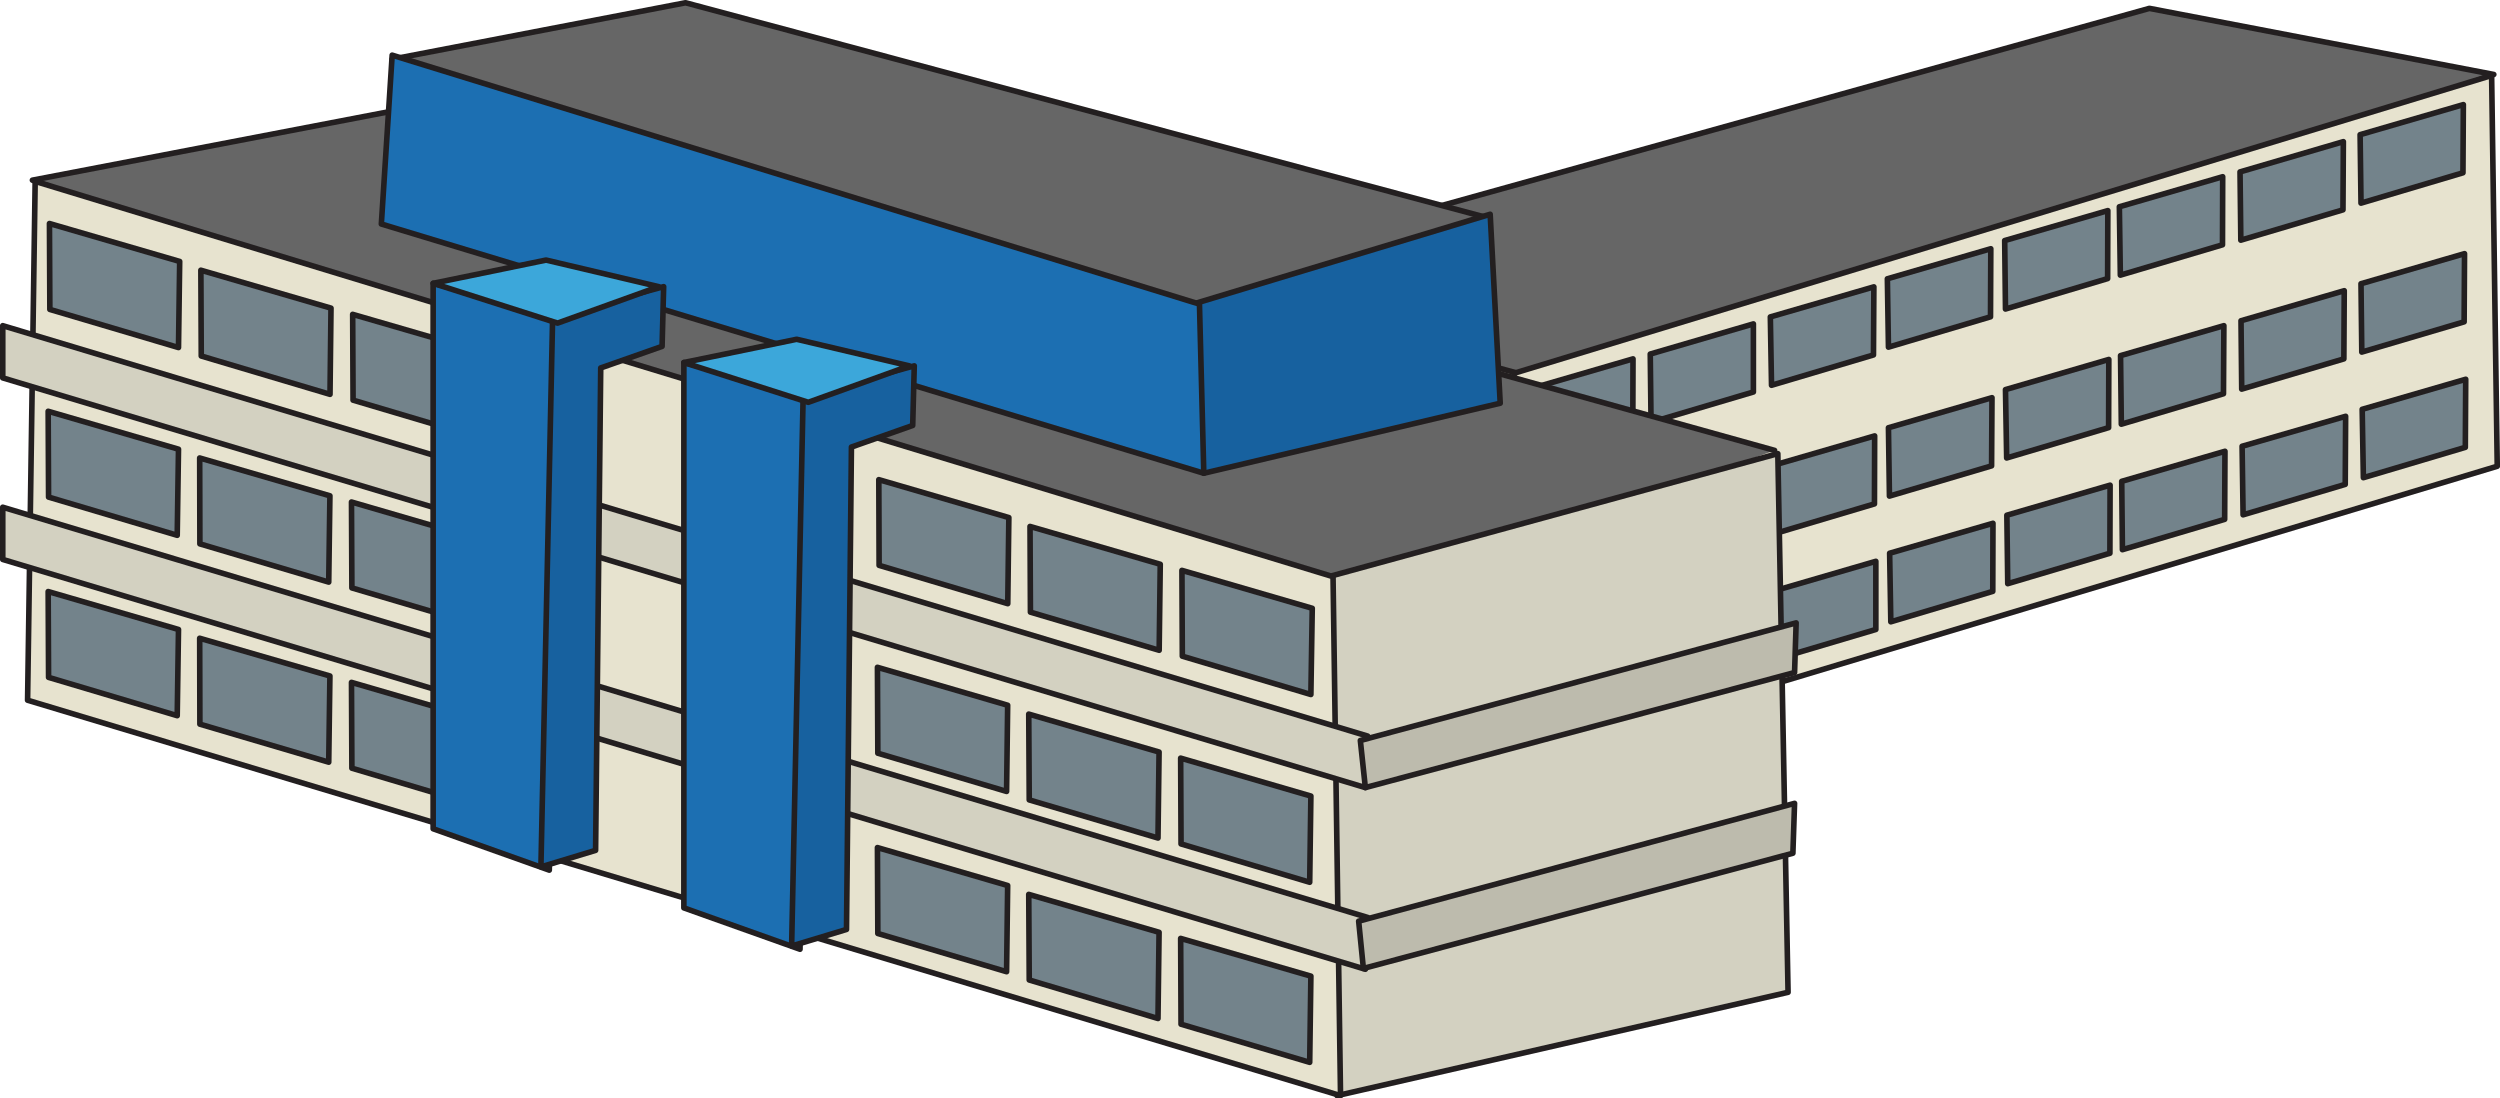 <?xml version="1.0" encoding="utf-8"?>
<!-- Generator: Adobe Illustrator 14.0.0, SVG Export Plug-In . SVG Version: 6.00 Build 43363)  -->
<!DOCTYPE svg PUBLIC "-//W3C//DTD SVG 1.1//EN" "http://www.w3.org/Graphics/SVG/1.1/DTD/svg11.dtd">
<svg version="1.1" id="Laag_1" xmlns="http://www.w3.org/2000/svg" xmlns:xlink="http://www.w3.org/1999/xlink" x="0px" y="0px"
	 width="25.378px" height="11.15px" viewBox="0 0 25.378 11.15" enable-background="new 0 0 25.378 11.15" xml:space="preserve">
<g>
	<g>
		<polyline fill="#666666" stroke="#231F20" stroke-width="0.057" stroke-linecap="round" stroke-linejoin="round" points="
			15.756,4.191 25.315,0.756 21.819,0.085 11.992,2.823 		"/>
		<polyline fill="#D3D1C1" stroke="#231F20" stroke-width="0.057" stroke-linecap="round" stroke-linejoin="round" points="
			15.491,3.812 11.967,2.848 11.893,6.968 15.338,7.757 		"/>
		<polygon fill="#E7E3CF" stroke="#231F20" stroke-width="0.057" stroke-linecap="round" stroke-linejoin="round" points="
			25.35,4.733 15.311,7.757 15.37,3.789 25.293,0.766 		"/>
		<polygon fill="#73838B" stroke="#231F20" stroke-width="0.057" stroke-linecap="round" stroke-linejoin="round" points="
			15.53,3.948 15.538,4.643 16.575,4.334 16.577,3.643 		"/>
		<polygon fill="#73838B" stroke="#231F20" stroke-width="0.057" stroke-linecap="round" stroke-linejoin="round" points="
			16.752,3.594 16.76,4.287 17.799,3.979 17.799,3.288 		"/>
		<polygon fill="#73838B" stroke="#231F20" stroke-width="0.057" stroke-linecap="round" stroke-linejoin="round" points="
			17.971,3.217 17.983,3.911 19.018,3.603 19.022,2.912 		"/>
		<polygon fill="#73838B" stroke="#231F20" stroke-width="0.057" stroke-linecap="round" stroke-linejoin="round" points="
			21.514,2.099 21.524,2.793 22.561,2.485 22.563,1.794 		"/>
		<polygon fill="#73838B" stroke="#231F20" stroke-width="0.057" stroke-linecap="round" stroke-linejoin="round" points="
			22.739,1.745 22.747,2.438 23.784,2.13 23.788,1.438 		"/>
		<polygon fill="#73838B" stroke="#231F20" stroke-width="0.057" stroke-linecap="round" stroke-linejoin="round" points="
			23.958,1.367 23.967,2.062 25.002,1.754 25.006,1.062 		"/>
		<polygon fill="#73838B" stroke="#231F20" stroke-width="0.057" stroke-linecap="round" stroke-linejoin="round" points="
			15.54,5.46 15.549,6.155 16.584,5.847 16.588,5.155 		"/>
		<polygon fill="#73838B" stroke="#231F20" stroke-width="0.057" stroke-linecap="round" stroke-linejoin="round" points="
			16.76,5.105 16.772,5.8 17.807,5.491 17.811,4.801 		"/>
		<polygon fill="#73838B" stroke="#231F20" stroke-width="0.057" stroke-linecap="round" stroke-linejoin="round" points="
			17.983,4.729 17.991,5.424 19.028,5.115 19.03,4.425 		"/>
		<polygon fill="#73838B" stroke="#231F20" stroke-width="0.057" stroke-linecap="round" stroke-linejoin="round" points="
			21.526,3.61 21.534,4.306 22.571,3.997 22.575,3.306 		"/>
		<polygon fill="#73838B" stroke="#231F20" stroke-width="0.057" stroke-linecap="round" stroke-linejoin="round" points="
			22.749,3.256 22.756,3.95 23.793,3.643 23.797,2.951 		"/>
		<polygon fill="#73838B" stroke="#231F20" stroke-width="0.057" stroke-linecap="round" stroke-linejoin="round" points="
			23.967,2.88 23.975,3.574 25.014,3.267 25.018,2.575 		"/>
		<polygon fill="#73838B" stroke="#231F20" stroke-width="0.057" stroke-linecap="round" stroke-linejoin="round" points="
			15.553,6.735 15.561,7.429 16.596,7.122 16.6,6.429 		"/>
		<polygon fill="#73838B" stroke="#231F20" stroke-width="0.057" stroke-linecap="round" stroke-linejoin="round" points="
			16.776,6.38 16.784,7.073 17.823,6.767 17.823,6.075 		"/>
		<polygon fill="#73838B" stroke="#231F20" stroke-width="0.057" stroke-linecap="round" stroke-linejoin="round" points="
			17.995,6.003 18.004,6.698 19.042,6.39 19.042,5.698 		"/>
		<polygon fill="#73838B" stroke="#231F20" stroke-width="0.057" stroke-linecap="round" stroke-linejoin="round" points="
			19.159,2.83 19.17,3.524 20.206,3.216 20.209,2.525 		"/>
		<polygon fill="#73838B" stroke="#231F20" stroke-width="0.057" stroke-linecap="round" stroke-linejoin="round" points="
			19.17,4.342 19.18,5.036 20.217,4.729 20.221,4.037 		"/>
		<polygon fill="#73838B" stroke="#231F20" stroke-width="0.057" stroke-linecap="round" stroke-linejoin="round" points="
			19.182,5.616 19.194,6.312 20.229,6.003 20.231,5.312 		"/>
		<polygon fill="#73838B" stroke="#231F20" stroke-width="0.057" stroke-linecap="round" stroke-linejoin="round" points="
			20.35,2.442 20.358,3.137 21.395,2.828 21.397,2.138 		"/>
		<polygon fill="#73838B" stroke="#231F20" stroke-width="0.057" stroke-linecap="round" stroke-linejoin="round" points="
			20.358,3.955 20.37,4.649 21.405,4.341 21.407,3.649 		"/>
		<polygon fill="#73838B" stroke="#231F20" stroke-width="0.057" stroke-linecap="round" stroke-linejoin="round" points="
			20.372,5.23 20.381,5.925 21.418,5.616 21.42,4.925 		"/>
		<polygon fill="#73838B" stroke="#231F20" stroke-width="0.057" stroke-linecap="round" stroke-linejoin="round" points="
			21.538,4.886 21.545,5.58 22.583,5.272 22.586,4.581 		"/>
		<polygon fill="#73838B" stroke="#231F20" stroke-width="0.057" stroke-linecap="round" stroke-linejoin="round" points="
			22.76,4.53 22.77,5.226 23.807,4.917 23.811,4.226 		"/>
		<polygon fill="#73838B" stroke="#231F20" stroke-width="0.057" stroke-linecap="round" stroke-linejoin="round" points="
			23.979,4.155 23.991,4.849 25.026,4.541 25.03,3.85 		"/>
	</g>
	<g>
		<polyline fill="#666666" stroke="#231F20" stroke-width="0.057" stroke-linecap="round" stroke-linejoin="round" points="
			13.017,6.39 0.329,1.829 4.97,0.938 18.014,4.572 		"/>
		<polyline fill="#D3D1C1" stroke="#231F20" stroke-width="0.057" stroke-linecap="round" stroke-linejoin="round" points="
			13.37,5.886 18.047,4.605 18.151,10.073 13.573,11.122 		"/>
		<polyline fill="#666666" stroke="#231F20" stroke-width="0.057" stroke-linecap="round" stroke-linejoin="round" points="
			12.126,3.528 3.981,0.601 6.959,0.028 15.12,2.216 		"/>
		<polygon fill="#E7E3CF" stroke="#231F20" stroke-width="0.057" stroke-linecap="round" stroke-linejoin="round" points="
			0.28,7.108 13.608,11.122 13.532,5.854 0.357,1.841 		"/>
		<polygon fill="#D3D1C1" stroke="#231F20" stroke-width="0.057" stroke-linecap="round" stroke-linejoin="round" points="
			0.028,5.679 13.86,9.839 13.883,9.313 0.028,5.149 		"/>
		<polygon fill="#D3D1C1" stroke="#231F20" stroke-width="0.057" stroke-linecap="round" stroke-linejoin="round" points="
			0.028,3.836 13.86,7.995 13.883,7.472 0.028,3.306 		"/>
		<polyline fill="#17619F" stroke="#231F20" stroke-width="0.057" stroke-linecap="round" stroke-linejoin="round" points="
			12.017,3.115 15.127,2.175 15.229,4.093 12.22,4.804 		"/>
		<polygon fill="#BDBBAD" stroke="#231F20" stroke-width="0.057" stroke-linecap="round" stroke-linejoin="round" points="
			13.809,7.517 18.233,6.323 18.217,6.827 13.86,7.995 		"/>
		<polygon fill="#BDBBAD" stroke="#231F20" stroke-width="0.057" stroke-linecap="round" stroke-linejoin="round" points="
			13.792,9.351 18.217,8.155 18.2,8.661 13.84,9.831 		"/>
		<polygon fill="#1C6FB2" stroke="#231F20" stroke-width="0.057" stroke-linecap="round" stroke-linejoin="round" points="
			3.871,2.274 12.22,4.804 12.176,3.087 3.981,0.56 		"/>
		<polygon fill="#1C6FB2" stroke="#231F20" stroke-width="0.057" stroke-linecap="round" stroke-linejoin="round" points="
			6.942,3.68 6.942,9.216 8.121,9.636 8.238,4.017 		"/>
		<polygon fill="#17619F" stroke="#231F20" stroke-width="0.057" stroke-linecap="round" stroke-linejoin="round" points="
			8.593,9.435 8.036,9.603 8.153,4.017 9.281,3.714 9.265,4.319 8.643,4.538 		"/>
		<polygon fill="#3CA7DA" stroke="#231F20" stroke-width="0.057" stroke-linecap="round" stroke-linejoin="round" points="
			6.942,3.68 8.087,3.444 9.231,3.714 8.205,4.084 		"/>
		<polygon fill="#73838B" stroke="#231F20" stroke-width="0.057" stroke-linecap="round" stroke-linejoin="round" points="
			13.321,6.175 13.307,7.05 12.002,6.661 11.998,5.79 		"/>
		<polygon fill="#73838B" stroke="#231F20" stroke-width="0.057" stroke-linecap="round" stroke-linejoin="round" points="
			11.778,5.728 11.767,6.601 10.46,6.214 10.456,5.344 		"/>
		<polygon fill="#73838B" stroke="#231F20" stroke-width="0.057" stroke-linecap="round" stroke-linejoin="round" points="
			10.241,5.254 10.23,6.128 8.924,5.739 8.921,4.869 		"/>
		<polygon fill="#73838B" stroke="#231F20" stroke-width="0.057" stroke-linecap="round" stroke-linejoin="round" points="
			4.902,3.575 4.89,4.45 3.584,4.062 3.58,3.191 		"/>
		<polygon fill="#73838B" stroke="#231F20" stroke-width="0.057" stroke-linecap="round" stroke-linejoin="round" points="
			3.36,3.128 3.35,4.003 2.043,3.614 2.039,2.743 		"/>
		<polygon fill="#73838B" stroke="#231F20" stroke-width="0.057" stroke-linecap="round" stroke-linejoin="round" points="
			1.824,2.654 1.812,3.528 0.506,3.141 0.502,2.269 		"/>
		<polygon fill="#73838B" stroke="#231F20" stroke-width="0.057" stroke-linecap="round" stroke-linejoin="round" points="
			13.307,8.081 13.295,8.956 11.989,8.567 11.985,7.696 		"/>
		<polygon fill="#73838B" stroke="#231F20" stroke-width="0.057" stroke-linecap="round" stroke-linejoin="round" points="
			11.766,7.634 11.755,8.507 10.448,8.12 10.443,7.249 		"/>
		<polygon fill="#73838B" stroke="#231F20" stroke-width="0.057" stroke-linecap="round" stroke-linejoin="round" points="
			10.229,7.159 10.218,8.034 8.911,7.646 8.907,6.774 		"/>
		<polygon fill="#73838B" stroke="#231F20" stroke-width="0.057" stroke-linecap="round" stroke-linejoin="round" points="
			4.89,5.481 4.878,6.354 3.572,5.968 3.568,5.096 		"/>
		<polygon fill="#73838B" stroke="#231F20" stroke-width="0.057" stroke-linecap="round" stroke-linejoin="round" points="
			3.349,5.033 3.337,5.909 2.029,5.521 2.027,4.649 		"/>
		<polygon fill="#73838B" stroke="#231F20" stroke-width="0.057" stroke-linecap="round" stroke-linejoin="round" points="
			1.812,4.56 1.799,5.434 0.493,5.046 0.489,4.175 		"/>
		<polygon fill="#73838B" stroke="#231F20" stroke-width="0.057" stroke-linecap="round" stroke-linejoin="round" points="
			13.307,9.909 13.295,10.784 11.989,10.397 11.985,9.526 		"/>
		<polygon fill="#73838B" stroke="#231F20" stroke-width="0.057" stroke-linecap="round" stroke-linejoin="round" points="
			11.766,9.464 11.755,10.339 10.448,9.948 10.443,9.079 		"/>
		<polygon fill="#73838B" stroke="#231F20" stroke-width="0.057" stroke-linecap="round" stroke-linejoin="round" points="
			10.229,8.989 10.218,9.864 8.911,9.476 8.907,8.604 		"/>
		<polygon fill="#73838B" stroke="#231F20" stroke-width="0.057" stroke-linecap="round" stroke-linejoin="round" points="
			4.89,7.312 4.878,8.187 3.572,7.798 3.568,6.927 		"/>
		<polygon fill="#73838B" stroke="#231F20" stroke-width="0.057" stroke-linecap="round" stroke-linejoin="round" points="
			3.349,6.862 3.337,7.737 2.029,7.351 2.027,6.479 		"/>
		<polygon fill="#73838B" stroke="#231F20" stroke-width="0.057" stroke-linecap="round" stroke-linejoin="round" points="
			1.812,6.39 1.799,7.265 0.493,6.876 0.489,6.005 		"/>
		<polygon fill="#1C6FB2" stroke="#231F20" stroke-width="0.057" stroke-linecap="round" stroke-linejoin="round" points="
			4.397,2.876 4.397,8.413 5.576,8.833 5.693,3.214 		"/>
		<polygon fill="#17619F" stroke="#231F20" stroke-width="0.057" stroke-linecap="round" stroke-linejoin="round" points="
			6.046,8.632 5.491,8.8 5.61,3.214 6.737,2.91 6.721,3.516 6.098,3.735 		"/>
		<polygon fill="#3CA7DA" stroke="#231F20" stroke-width="0.057" stroke-linecap="round" stroke-linejoin="round" points="
			4.397,2.876 5.543,2.64 6.687,2.91 5.66,3.28 		"/>
	</g>
</g>
</svg>
